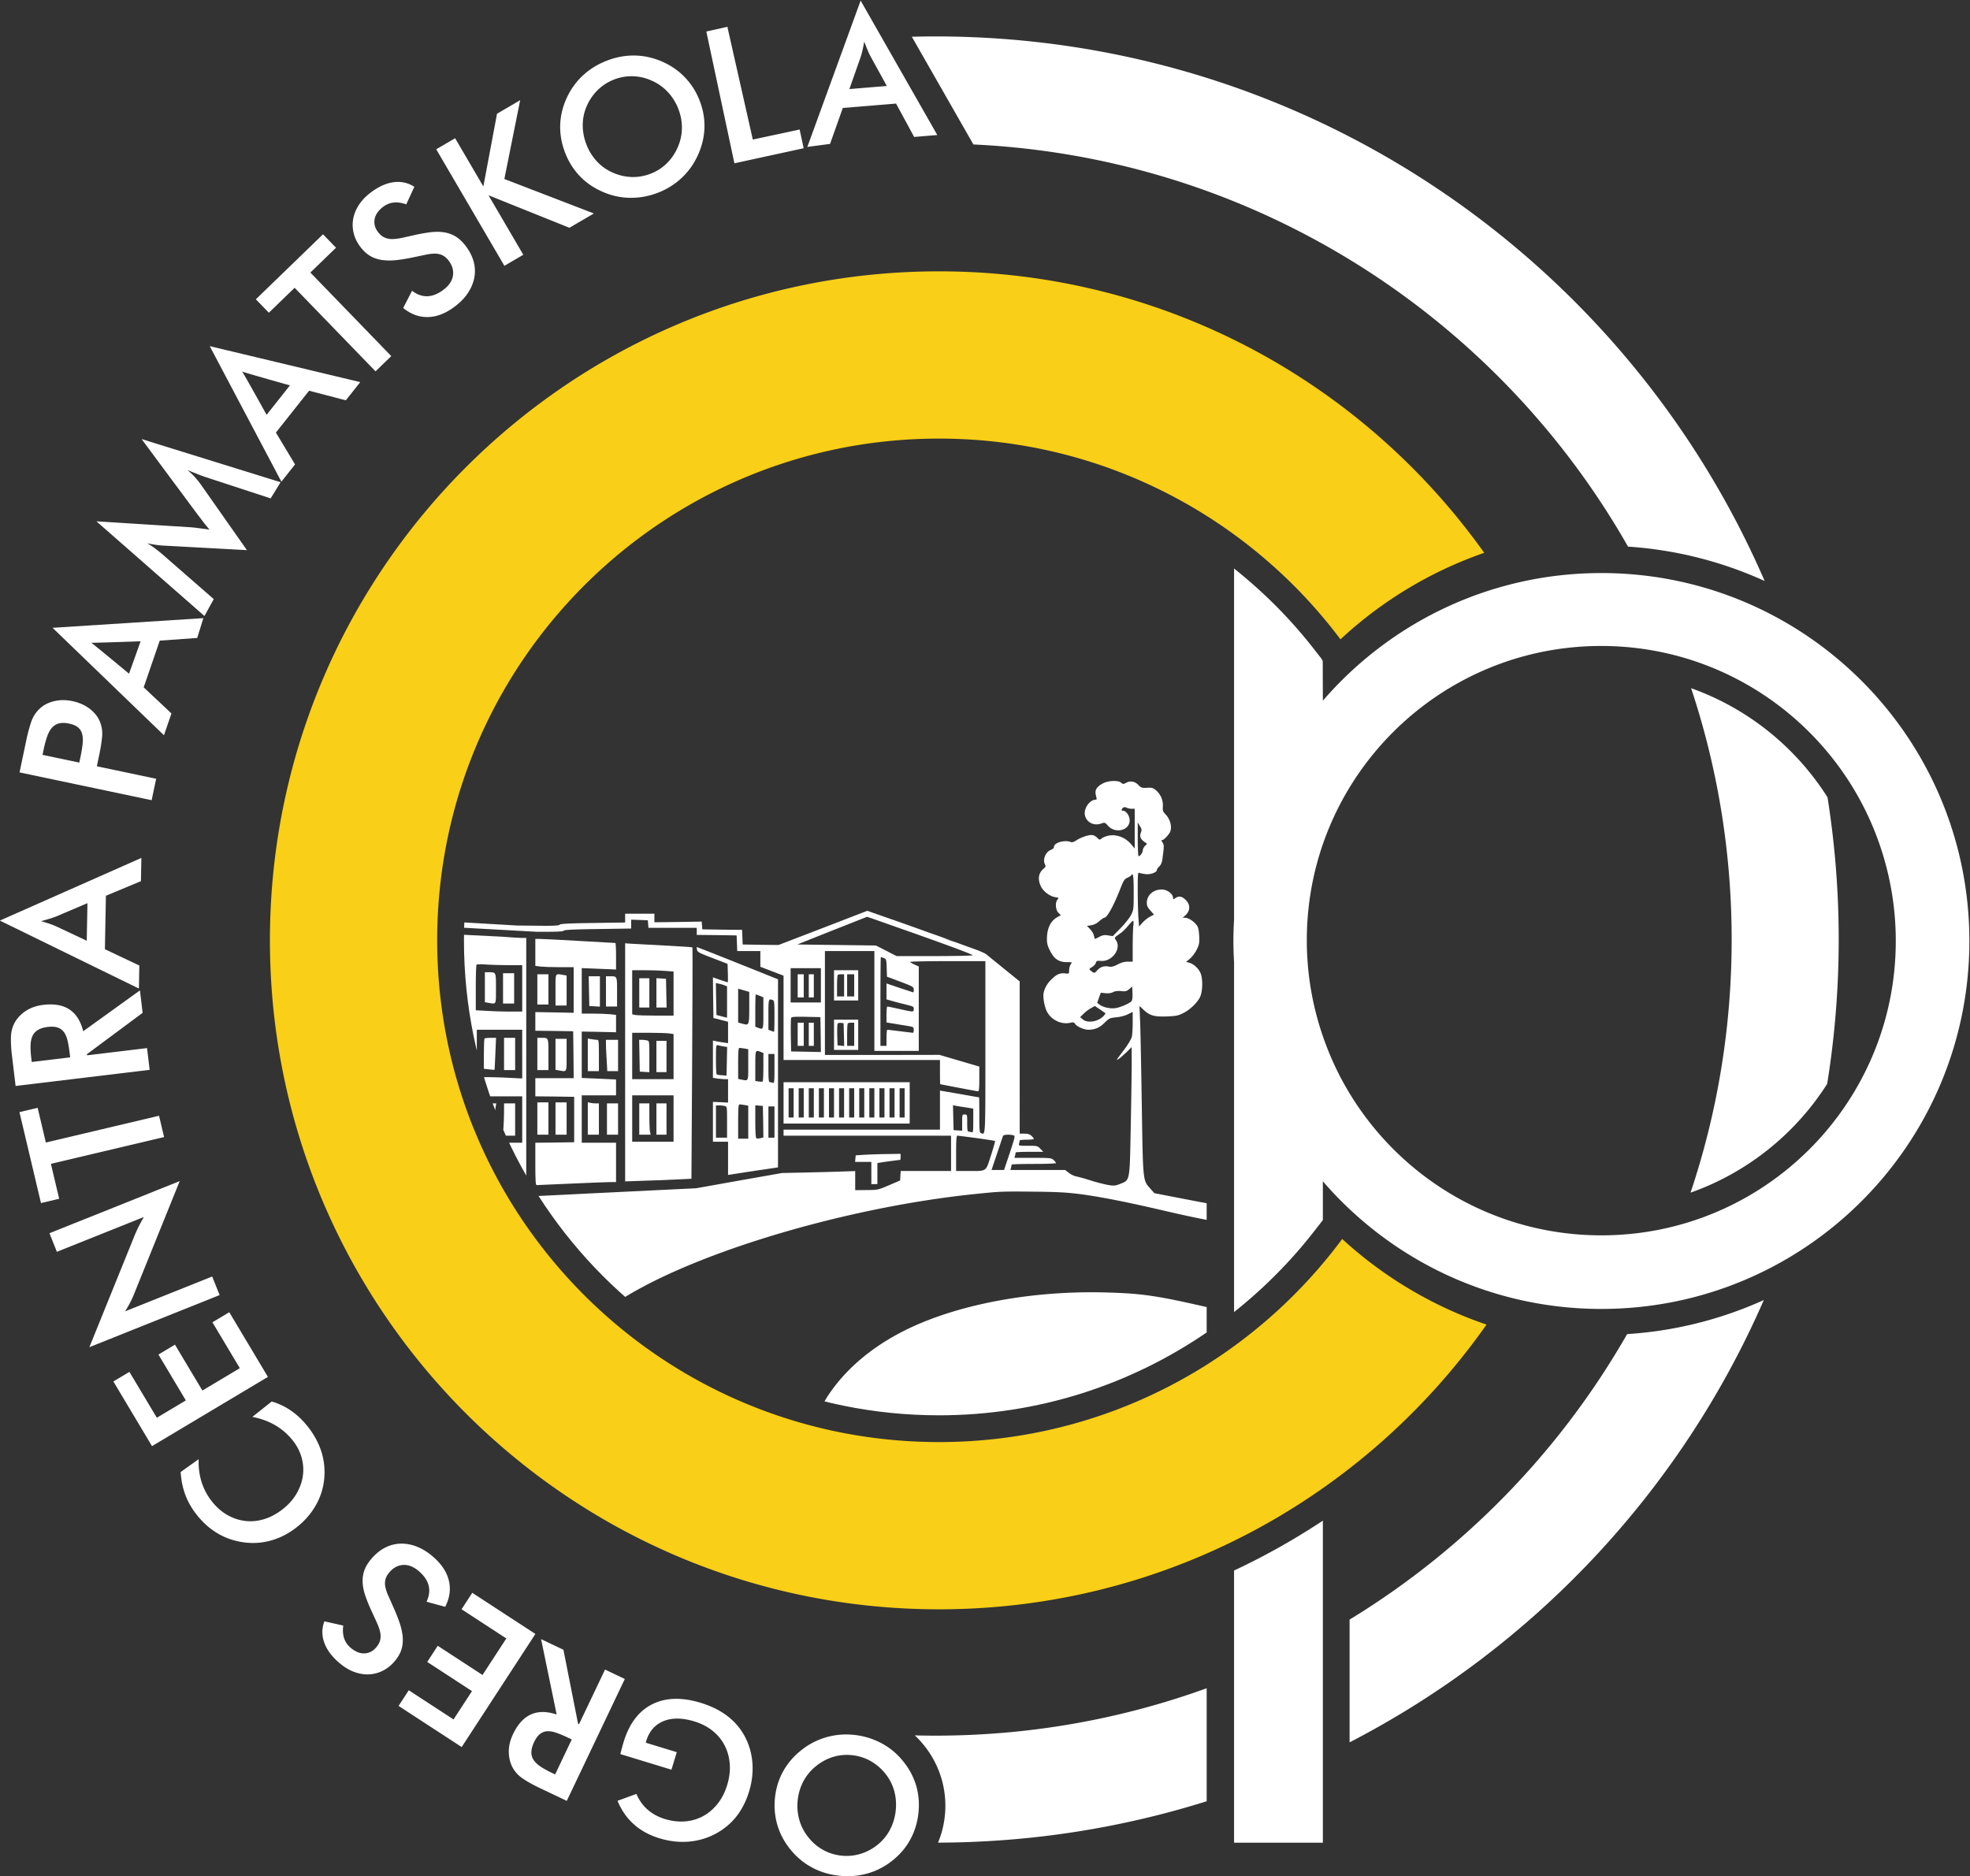 <svg xmlns="http://www.w3.org/2000/svg" viewBox="0 0 556.282 529.813">
  <rect x="0" y="0" width="556.282" height="529.813" fill="#333333" stroke="none"/>
  <defs>
    <clipPath clipPathUnits="userSpaceOnUse" id="a">
      <path d="M6.827 6.827h623.622v623.622H6.827Z"/>
    </clipPath>
    <clipPath clipPathUnits="userSpaceOnUse" id="b">
      <path d="M214.787 318.638c0-55.576 45.053-100.63 100.63-100.63 21.048 0 40.558 6.494 56.702 17.553v82.773c0 .101-.007.202-.007.304 0 .102.007.202.007.304v82.774c-16.145 11.057-35.654 17.552-56.702 17.552-55.577 0-100.63-45.054-100.63-100.63"/>
    </clipPath>
  </defs>
  <g clip-path="url(#a)" transform="matrix(1.333 0 0 -1.333 -155.3 690.303)">
    <path d="M506.008 318.801c0 10.257-.817 20.323-2.371 30.143-6.727 10.61-16.871 18.831-28.895 23.11 5.567-16.74 8.589-34.643 8.589-53.253 0-18.746-3.063-36.775-8.708-53.62 12.032 4.251 22.192 12.447 28.94 23.036a192.7 192.7 0 0 1 2.445 30.584m-44.63 83.247a83.066 83.066 0 0 0 28.942-7.28c-29.396 67.877-96.972 115.371-175.651 115.371-1.674 0-3.344-.022-5.008-.065l13.044-22.823c59.486-2.793 110.912-36.382 138.674-85.203M310.292 150.196c3.98-3.746 6.475-9.033 6.475-14.91a20.36 20.36 0 0 0-1.556-7.813c19.824.055 38.938 3.121 56.909 8.771v23.94c-17.932-6.497-37.276-10.044-57.451-10.044-1.463 0-2.922.02-4.377.056m92.102 24.528v-26.003c38.977 20.144 70.134 53.293 87.748 93.706a83.088 83.088 0 0 0-28.954-7.215 169.494 169.494 0 0 0-58.794-60.488M281.191 131.176c.56-1.884 1.492-3.622 2.795-5.21 1.303-1.59 2.824-2.848 4.56-3.774 1.738-.926 3.64-1.5 5.708-1.725 2.068-.224 4.056-.07 5.964.461 1.91.531 3.67 1.433 5.282 2.707 1.614 1.274 2.89 2.765 3.824 4.474.937 1.71 1.515 3.585 1.736 5.626.221 2.042.057 3.991-.493 5.847-.55 1.857-1.476 3.58-2.78 5.17a14.617 14.617 0 0 1-4.578 3.794 15.684 15.684 0 0 1-5.725 1.747 15.391 15.391 0 0 1-5.927-.485 15.17 15.17 0 0 1-5.284-2.727c-1.613-1.273-2.894-2.757-3.842-4.452-.948-1.694-1.532-3.562-1.753-5.604a14.761 14.761 0 0 1 .513-5.849m5.516 9.32a10.261 10.261 0 0 0 2.66 3.193c1.116.898 2.32 1.546 3.61 1.942a9.963 9.963 0 0 0 4.042.367 10.086 10.086 0 0 0 3.89-1.226 10.69 10.69 0 0 0 3.131-2.673 9.996 9.996 0 0 0 1.894-3.685c.365-1.34.47-2.726.314-4.158a11.282 11.282 0 0 0-1.199-4.014 9.968 9.968 0 0 0-2.64-3.214 10.665 10.665 0 0 0-3.65-1.939 10.173 10.173 0 0 0-4.044-.367 10.182 10.182 0 0 0-6.98 3.895 10.212 10.212 0 0 0-1.913 3.707 11.028 11.028 0 0 0-.332 4.18c.155 1.432.56 2.763 1.217 3.992m-26.835 6.144-6.58 2.008.116.383c.623 2.041 1.836 3.434 3.64 4.18 1.802.746 3.992.726 6.568-.06 1.48-.452 2.761-1.116 3.846-1.99a9.591 9.591 0 0 0 2.547-3.099c.612-1.19.972-2.499 1.08-3.926.108-1.427-.075-2.919-.55-4.475-.467-1.53-1.142-2.85-2.025-3.96-.883-1.112-1.908-1.984-3.077-2.617a9.5 9.5 0 0 0-3.83-1.109c-1.386-.107-2.806.061-4.259.505-2.857.872-4.867 2.643-6.032 5.312l-4-1.456c1.655-3.989 4.611-6.635 8.87-7.935 2.066-.63 4.091-.872 6.073-.725a14.65 14.65 0 0 1 5.598 1.554c3.605 1.855 6.046 4.874 7.323 9.056.623 2.041.86 4.053.713 6.035a14.212 14.212 0 0 1-1.565 5.56c-1.817 3.454-4.945 5.858-9.383 7.213-4.004 1.222-7.43 1.121-10.277-.304-2.846-1.426-4.864-4.084-6.052-7.976-.093-.305-.197-.67-.313-1.093-.115-.424-.245-.92-.39-1.487l10.826-3.305zm-11.01 15.506-4.19 1.994-5.502-11.557-.216.103-3.096 15.65-4.73 2.251 3.297-15.967c-4.178 1.398-7.258.014-9.24-4.152-.585-1.228-.884-2.429-.897-3.605-.012-1.175.217-2.258.69-3.252.496-1.004 1.228-1.839 2.195-2.506.967-.667 2.15-1.334 3.546-1.998l5.851-2.785zm-11.239-12.814-3.524-7.404-.758.361c-.939.447-1.732.891-2.379 1.331-.646.441-1.126.906-1.44 1.395a2.894 2.894 0 0 0-.453 1.655c.012.614.207 1.32.585 2.114.367.771.776 1.336 1.228 1.696.453.361.968.56 1.545.594.58.035 1.234-.078 1.966-.338a26.42 26.42 0 0 0 2.472-1.043zm-7.702 22.355-13.37 8.715-2.272-3.485 9.483-6.182-5.045-7.74-9.483 6.181-2.228-3.418 9.483-6.182-3.91-5.998-9.483 6.181-2.162-3.317 13.37-8.715zm-19.105 5.75c.968 1.901 1.22 3.778.753 5.63-.465 1.852-1.638 3.566-3.519 5.142-1.124.942-2.273 1.626-3.446 2.053-1.173.427-2.325.61-3.456.548a7.573 7.573 0 0 1-3.226-.923c-1.02-.554-1.959-1.34-2.816-2.364-.668-.797-1.142-1.59-1.423-2.382a6.657 6.657 0 0 1-.358-2.545c.043-.904.241-1.87.596-2.9.356-1.029.826-2.17 1.41-3.425.373-.8.712-1.537 1.017-2.21a10.21 10.21 0 0 0 .663-1.887 3.996 3.996 0 0 0 .05-1.685c-.105-.539-.379-1.074-.825-1.606-.702-.838-1.539-1.276-2.51-1.314-.972-.038-1.948.354-2.929 1.176-1.329 1.113-1.855 2.685-1.58 4.716l-3.997.897c-.567-1.507-.57-3.026-.01-4.558.561-1.53 1.658-2.982 3.293-4.352 1.002-.84 2.031-1.449 3.086-1.829 1.056-.38 2.093-.545 3.11-.493a7.246 7.246 0 0 1 2.926.783c.934.47 1.77 1.145 2.505 2.023.703.838 1.178 1.675 1.426 2.511.25.835.332 1.723.248 2.662-.082.94-.308 1.947-.677 3.021a40.34 40.34 0 0 1-1.434 3.551c-.332.766-.639 1.458-.922 2.077a9.146 9.146 0 0 0-.609 1.763 3.84 3.84 0 0 0-.029 1.616c.106.521.381 1.047.827 1.578.822.981 1.788 1.511 2.898 1.59 1.11.08 2.206-.336 3.29-1.244 2.29-1.919 2.86-4.102 1.712-6.55zm-40.856 40.24c3.62-.703 6.474-2.37 8.562-5.004.895-1.128 1.52-2.335 1.874-3.619a9.457 9.457 0 0 0 .268-3.846c-.176-1.28-.615-2.529-1.316-3.749-.7-1.219-1.667-2.317-2.9-3.295-1.254-.994-2.555-1.703-3.905-2.126-1.349-.423-2.684-.563-4.006-.42-1.32.143-2.592.556-3.815 1.238-1.22.682-2.32 1.64-3.298 2.872-2.004 2.528-2.95 5.523-2.835 8.983l-3.816-2.719c.106-1.72.433-3.325.982-4.812.55-1.487 1.363-2.91 2.44-4.268 1.342-1.692 2.858-3.025 4.55-3.999 1.69-.974 3.536-1.585 5.538-1.835a14.133 14.133 0 0 1 5.834.465c1.887.56 3.656 1.495 5.306 2.804 1.63 1.292 2.944 2.801 3.94 4.527a13.865 13.865 0 0 1 1.807 5.543 14.372 14.372 0 0 1-.555 5.787c-.58 1.89-1.556 3.7-2.932 5.435-2.12 2.675-4.659 4.44-7.617 5.293zm3.3 8.47-8.186 13.7-3.57-2.134 5.804-9.718-7.932-4.738-5.806 9.718-3.502-2.093 5.805-9.718-6.147-3.672-5.805 9.718-3.4-2.03 8.185-13.702zm-18.688 41.478-27.593-11.04 1.575-3.937 18.42 7.37a39.576 39.576 0 0 1-1.102-2.038 28.36 28.36 0 0 1-.968-2.156l-9.47-23.386 27.593 11.04-1.575 3.937-18.458-7.385a21.253 21.253 0 0 1 1.944 3.756zm-3.308 9.332-1.069 4.515-23.977-5.674-1.74 7.357-3.855-.912 4.56-19.268 3.853.912-1.75 7.396zm-3.058 14.241-.554 4.607-12.708-1.529-.029.238 11.801 8.76-.567 4.762-12.02-8.66c-1.052 4.277-3.868 6.141-8.448 5.59-1.35-.163-2.526-.553-3.526-1.17-1-.617-1.793-1.39-2.38-2.32-.583-.957-.898-2.022-.945-3.196-.046-1.174.022-2.53.207-4.065l.774-6.433zm-16.836 2.648-8.142-.98-.1.834c-.124 1.033-.173 1.94-.146 2.722.027.782.163 1.436.408 1.963.246.526.631.95 1.157 1.267.526.32 1.226.531 2.1.636.847.102 1.543.058 2.09-.132a2.681 2.681 0 0 0 1.327-.988c.34-.47.594-1.084.766-1.842.172-.758.318-1.64.44-2.646zm14.558 14.575.093 4.88-7.296 3.458.214 11.318 7.42 3.1.093 4.92-29.977-13.275zm-10.899 18.09-.15-7.959-6.465 3.043c-.37.167-.82.342-1.35.526-.53.183-1.153.375-1.869.575.724.2 1.354.381 1.89.545.537.163.993.321 1.37.474zm13.6 21.817.955 4.541-12.565 2.644.305 1.448.19.9c.301 1.435.508 2.741.62 3.917a6.666 6.666 0 0 1-.555 3.387c-.446.992-1.169 1.86-2.17 2.602-1.003.743-2.182 1.256-3.539 1.542-1.357.286-2.637.29-3.84.011-1.203-.278-2.209-.782-3.016-1.51a6.831 6.831 0 0 1-1.892-2.873 32.25 32.25 0 0 1-1.03-3.83l-.19-.9-1.26-5.989zm-15.329 7.967-7.789 1.64.247 1.174a22.25 22.25 0 0 0 .737 2.727c.272.773.613 1.39 1.023 1.85.41.457.91.761 1.5.91.59.147 1.302.134 2.137-.042.81-.17 1.434-.438 1.875-.803.441-.366.736-.843.884-1.433.148-.59.18-1.284.093-2.084a28.591 28.591 0 0 0-.46-2.764zm17.937 5.795 1.588 4.614-5.879 5.535 3.4 9.895 7.936.567 1.304 4.195-31.948-2.048zm-4.946 19.902-2.454-6.864s-7.386 6.141-8.006 6.552c.75-.033 10.46.312 10.46.312m22.52 19.314-9.757 13.893c-.86 1.203-1.806 2.224-2.836 3.063l2.398-.952a21.072 21.072 0 0 1 1.288-.479l13.94-4.565 2.097 3.43-29.44 9.136 11.774-15.869a60.51 60.51 0 0 0 1.142-1.494c.42-.565.91-1.169 1.47-1.81-1.104.15-1.998.267-2.68.353-.684.086-1.174.135-1.472.147l-19.805 1.25 22.882-20.06 1.973 3.577-10.858 9.478c-.497.425-1.009.835-1.537 1.232a19.5 19.5 0 0 1-1.683 1.13c.65-.145 1.293-.262 1.928-.352.635-.09 1.281-.148 1.936-.173zm7.301 14.503 2.891 3.657-4.053 6.747 7.033 8.87 7.78-2.034 3.057 3.855-31.887 7.621zm1.812 20.4-4.946-6.238s-4.739 8.574-5.187 9.167c.696-.28 10.133-2.929 10.133-2.929m18.132 2.976 3.334 3.227-17.138 17.704 5.431 5.258-2.754 2.845-14.226-13.772 2.754-2.845 5.461 5.286zm5.857 13.423c1.656-1.346 3.44-1.986 5.347-1.919 1.908.067 3.83.854 5.766 2.362 1.157.9 2.067 1.88 2.731 2.938.664 1.057 1.084 2.145 1.261 3.263a7.56 7.56 0 0 1-.225 3.35c-.327 1.113-.9 2.196-1.719 3.248-.639.82-1.316 1.451-2.03 1.891a6.637 6.637 0 0 1-2.413.884c-.894.15-1.88.158-2.96.027a36.619 36.619 0 0 1-3.646-.659c-.86-.197-1.652-.374-2.375-.53a10.295 10.295 0 0 0-1.983-.253 4 4 0 0 0-1.658.306c-.506.214-.97.595-1.397 1.142-.672.863-.924 1.773-.758 2.731.167.958.755 1.83 1.765 2.617 1.367 1.065 3.014 1.25 4.942.554l1.717 3.72c-1.355.871-2.84 1.193-4.454.967-1.615-.228-3.264-.996-4.947-2.307-1.03-.803-1.843-1.68-2.437-2.633-.593-.952-.972-1.93-1.135-2.937a7.254 7.254 0 0 1 .152-3.025c.263-1.012.748-1.97 1.452-2.874.672-.863 1.39-1.504 2.155-1.922a7.09 7.09 0 0 1 2.551-.8c.936-.118 1.968-.109 3.096.027 1.13.135 2.386.354 3.773.657.818.163 1.56.32 2.224.464.664.145 1.281.22 1.852.226a3.842 3.842 0 0 0 1.586-.31c.487-.214.943-.594 1.37-1.14.786-1.01 1.101-2.066.945-3.168-.156-1.102-.792-2.087-1.907-2.955-2.356-1.835-4.61-1.935-6.763-.299zm21.441 8.934 4.005 2.343-7.373 12.602 17.143-6.885 5.18 3.03-18.964 7.303 3.347 16.695-4.902-2.868-2.895-15.41-5.978 10.22-4.005-2.344zm38.205 39.963c-1.365 1.415-2.992 2.528-4.88 3.34-1.889.81-3.818 1.226-5.786 1.25-1.968.02-3.92-.345-5.86-1.098-1.939-.754-3.633-1.805-5.083-3.155-1.449-1.35-2.597-2.962-3.442-4.835-.846-1.874-1.29-3.785-1.335-5.733-.044-1.948.306-3.879 1.05-5.793.743-1.914 1.786-3.569 3.13-4.963 1.342-1.396 2.958-2.498 4.847-3.309a14.619 14.619 0 0 1 5.811-1.26c2.01-.02 3.972.34 5.886 1.084a15.387 15.387 0 0 1 5.038 3.16c1.445 1.361 2.59 2.98 3.436 4.853.845 1.873 1.3 3.78 1.36 5.721.062 1.94-.279 3.867-1.023 5.782a14.758 14.758 0 0 1-3.149 4.956m-.605-10.813a10.255 10.255 0 0 0-.89-4.058c-.578-1.313-1.348-2.44-2.31-3.387a9.952 9.952 0 0 0-3.42-2.187 10.095 10.095 0 0 0-4.019-.703 10.707 10.707 0 0 0-4.01.931 10.012 10.012 0 0 0-3.378 2.4 11.113 11.113 0 0 0-2.193 3.546 11.286 11.286 0 0 0-.784 4.116 9.976 9.976 0 0 0 .865 4.07 10.66 10.66 0 0 0 2.348 3.4 10.139 10.139 0 0 0 3.42 2.187 10.16 10.16 0 0 0 4 .696 10.23 10.23 0 0 0 3.99-.939 10.223 10.223 0 0 0 3.404-2.41 11.037 11.037 0 0 0 2.22-3.558c.521-1.342.774-2.71.757-4.104m11.124-7.432 14.67 3.19-.85 3.967-9.922-2.126-5.386 23.882-4.464-.992zm15.45 3.472 4.81.638 2.701 7.61 11.282.932 3.835-7.068 4.904.405-16.243 28.478zm16.838 12.911-7.933-.656 2.373 6.74c.13.384.257.85.386 1.395.13.546.256 1.185.383 1.918.272-.7.516-1.308.733-1.825.217-.518.421-.956.611-1.315z" fill="#fff"/>
    <path d="M533.687 318.496c0 43.052-34.9 77.953-77.953 77.953-23.585 0-44.707-10.49-59.002-27.04l-.028 8.444-.307.512s-.853 1.08-1.273 1.624c-5 6.487-10.795 12.321-17.2 17.42V323.04a79.56 79.56 0 0 1-.142-4.544c0-1.526.055-3.039.141-4.544V239.88c6.402 5.097 12.192 10.93 17.19 17.414.538.698 1.1 1.378 1.62 2.09v8.2c14.294-16.55 35.416-27.04 59.001-27.04 43.052 0 77.953 34.901 77.953 77.953m-18.402 18.568a62.368 62.368 0 0 0 2.811-18.568c0-34.442-27.92-62.362-62.362-62.362-25.778 0-47.883 15.65-57.38 37.96-.15.35-.29.705-.434 1.06a61.19 61.19 0 0 0-1.098 2.908c-.029.082-.062.163-.09.245v.02a62.24 62.24 0 0 0-3.4 20.311c0 34.441 27.92 62.362 62.361 62.362 28.027 0 51.733-18.49 59.592-43.936m-137.362-151.94v-57.66h18.81v68.227a147.065 147.065 0 0 0-18.81-10.567" fill="#fff"/>
    <path d="M430.914 400.735c-25.692 36.079-67.83 59.635-115.498 59.635-78.276 0-141.732-63.455-141.732-141.732 0-78.276 63.456-141.732 141.732-141.732 47.97 0 90.341 23.853 115.985 60.32a86.391 86.391 0 0 0-30.57 18.14c-19.369-26.104-50.412-43.027-85.415-43.027-58.707 0-106.299 47.592-106.299 106.299 0 58.708 47.592 106.299 106.3 106.299 34.78 0 65.653-16.706 85.046-42.528a86.397 86.397 0 0 0 30.451 18.326" fill="#f9cf17"/>
  </g>
  <g clip-path="url(#b)" transform="matrix(1.333 0 0 -1.333 -155.3 690.303)">
    <path d="M314.681 319.788c-.043 0-1.56.534-3.356 1.197a576.13 576.13 0 0 1-7.204 2.543l-3.89 1.368-9.405-3.634-9.405-3.613-3.784.043-3.805.064-.064 1.54-.064 1.56-4.21.043-4.212.064-.064.812-.064.835-5.023-.086-5.002-.064v1.816h-6.199V322.416l-6.862-.106c-5.13-.064-6.904-.171-7.01-.363-.129-.192-1.262-.257-4.597-.214l-4.424.043-11.693.684-.02-1.133 15.838-.876c4.126-.022 5.707.042 5.771.235.065.17 2.074.278 7.183.342l7.096.107v1.88l1.775-.063 1.752-.065.064-.79.065-.813h10.238v-1.496l4.233-.043 4.211-.064.064-1.646.064-1.668h4.895v-3.334l2.458-.94 2.458-.941v-17.87H315.622v-2.565c0-1.411.021-2.565.064-2.565.021 0 1.774-.342 3.89-.748 2.116-.406 3.976-.748 4.125-.748.193 0 .257.663.257 2.629v2.608l-4.232 1.24-4.21 1.239-12.12-.021h-12.143v22.017h10.474v-21.162h9.406v17.891l-.855.385c-.492.214-.919.47-.984.577-.064.086 3.506.17 7.91.17h8.037v-18.275c0-19.452.042-18.532-.94-18.148-.3.107-.343.663-.343 3.848 0 2.052-.02 3.719-.043 3.719-.043 0-1.924.32-4.168.727l-4.125.705v-8.272H282.49v-1.282h35.484v-7.482H307.306l-.064-1.004-.064-1.005-2.35-1.005c-2.33-1.004-2.374-1.004-4.746-1.026l-2.416-.021V269.748l-2.715-.086c-1.517-.064-5.002-.15-7.759-.213l-5.023-.107-9.085-1.603-9.084-1.625-23.62-1.154c-12.997-.663-23.749-1.133-23.877-1.07-.684.256-2.5 5.493-3.463 9.94-1.346 6.134-2.009 12.718-2.009 20.093-.02 5.493.256 8.956.92 11.713.213.898.362 1.668.341 1.71-.043.022-.556-.94-1.154-2.137-2.074-4.254-3.378-8.956-3.869-14.15-.962-9.769 1.432-20.115 6.348-27.468 4.575-6.84 8.764-24.41 21.74-31.829 6.946-3.975-.279-8.272 8.015-11.585 6.477-2.587 32.256-28.92 33.132-28.92.193 0 5.622-3.528 5.985-2.844 3.207-.706 6.584-4.04 8.551-2.116l8.55-.578 21.76-3.249c15.52-7.502 29.2 4.425 49.998 1.411 19.323-2.8 30.738 14.728 47.09 24.646 20.05 1.304 11.18 56.688 14.75 57.48-.835-.172-1.946.662-2.545 1.923-.513 1.047-.513 1.197-.684 9.512-.085 4.64-.17 10.538-.17 13.082l-.022 4.638 1.218-.833c.663-.47 1.304-.855 1.411-.855.107 0-.256.513-.855 1.133-1.924 2.052-1.86 1.817-1.988 6.818l-.107 4.468.535-.17c.3-.087 1.175-.172 1.945-.172 1.218 0 1.54.107 2.501.727.62.384 1.111.791 1.111.92 0 .106.385-.087.834-.45 1.924-1.518 4.574-2.052 6.156-1.24 1.09.577 2.202 1.86 2.93 3.356.64 1.347.661 1.475.661 4.382-.02 2.565-.085 3.164-.47 4.147-.64 1.582-1.325 2.501-2.223 2.993-1.454.833-4.382.47-6.156-.706l-1.026-.705-.406.727c-.214.406-.684.983-1.026 1.282-.599.492-.77.534-2.095.45l-1.454-.108v.705c0 1.411-1.004 2.993-1.753 2.737-.342-.107-.384.042-.384 1.624v1.753l.47-.32c.256-.193.834-.343 1.261-.343.705 0 .812-.085 1.026-.684.406-1.154 1.24-1.838 2.886-2.33.833-.235 1.667-.534 1.838-.64.171-.108.62-.386.962-.62.705-.47 1.411-.535 2.052-.215.3.171.534.15.876-.107.556-.384 2.416-.427 3.314-.085.855.321 1.56 1.047 1.56 1.603 0 .363.171.492.748.6.941.191 1.967 1.217 2.16 2.18.234 1.24-.62 2.607-2.053 3.355-1.069.556-1.325.598-2.629.491-.812-.085-1.796-.277-2.202-.448-.406-.17-.727-.214-.727-.107 0 .62-2.159 1.09-2.992.641-.32-.17-.556-.043-1.24.641-.705.706-1.005.855-1.689.855-.79 0-1.624-.384-2.094-.983-.193-.192-.428-.214-1.133-.02-.727.191-1.005.17-1.604-.108l-.726-.342-.129 2.16c-.085 1.174-.106 2.2-.064 2.243.064.043.278-.02.513-.15.663-.34 2.736-.277 3.527.107a7.09 7.09 0 0 1 1.176.791c.47.428.492.428 1.282.043 1.026-.492 4.254-.705 5.173-.32 1.347.555 1.84 1.816 1.176 3.056-.299.577-.278.663.214 1.39.705 1.026.748 2.714.085 3.548-1.389 1.774-4.189 1.56-5.344-.406-.427-.727-.449-.727-.962-.385-.427.278-.919.321-2.629.214l-2.116-.107.513.898c.278.491.513 1.24.513 1.688 0 .577.107.834.385.92.192.064.663.235 1.005.406.555.235.726.213 1.068-.022.235-.17.92-.299 1.603-.299 1.454 0 2.865.684 3.592 1.731.427.62.47.877.363 1.796-.192 1.496-.748 2.501-1.625 2.928-.79.406-2.436.513-2.65.171-.235-.363-.47-.235-.983.513-.278.407-.749.877-1.069 1.07-.79.47-2.287.427-3.12-.086-.62-.364-1.839-1.817-2.032-2.394-.064-.15-.32-.086-.705.171-.535.342-1.026.406-3.228.406-2.586 0-2.608 0-3.42-.663-1.646-1.325-1.838-3.997-.342-5.109.235-.192.107-.342-.534-.748-.962-.64-1.774-1.966-1.774-2.95 0-1.218 1.111-3.249 1.795-3.249.128 0 .385-.363.577-.812.492-1.197 1.54-1.646 3.826-1.646 1.304 0 2.01.107 2.48.363 1.154.642 1.218.385 1.026-4.937l-.15-4.703-.534.406c-.577.47-1.154.535-1.753.214-.32-.17-.427-.128-.534.278-.257.94-.599 1.411-1.197 1.667-.47.171-.62.385-.62.812 0 .877-1.154 2.523-2.287 3.228-1.326.834-2.287.855-3.42.021-.855-.619-1.988-2.479-1.988-3.27 0-.278-.17-.385-.535-.385-1.154 0-2.244-1.774-2.244-3.59 0-1.048.684-2.459 1.39-2.865.192-.128.234-.556.17-1.496-.128-1.604.235-2.63 1.24-3.463.492-.428.898-.577 1.454-.556 1.218.064 1.218.043.406-.79-.898-.92-1.646-2.459-1.668-3.314 0-.47-.149-.663-.705-.898-1.496-.62-3.527-3.762-3.976-6.135-.406-2.244.086-4.467 1.261-5.686 1.026-1.11 2.993-1.71 4.468-1.368.834.193.898.171 1.197-.406.705-1.368 2.031-1.624 3.848-.769 2.137 1.004 2.992 2.266 2.842 4.232-.085 1.24-.085 1.261.62 1.69 1.625 1.003 2.245 3.055 1.433 4.744-.32.663-.32.791 0 1.732.342 1.004.427 3.206.15 4.19-.086.298-.022.961.127 1.474.15.513.278 1.39.278 1.945 0 .642.13 1.112.321 1.283.406.342.406.406-.107-29.178l-.406-23.513-.64-1.582c-.62-1.517-1.263-2.415-1.989-2.82-.47-.258-11.522-2.395-15.882-3.079-1.88-.3-5.002-.684-6.926-.877-4.874-.49-5.836-.235-7.16 1.84-.3.49-.364 2.243-.557 14-.106 7.417-.213 15.454-.213 17.891v4.446l.705-.428c1.07-.662 1.176-.513.278.407-.876.897-1.176 1.838-1.176 3.655v.962l.855-.962.855-.962-.47 1.176c-.235.641-.598 1.56-.769 2.03-.32.855-.663 8.892-.706 15.797v2.757l.535-.577c.3-.32.748-.556 1.047-.556.427 0 .641-.192 1.005-.898.598-1.154 2.436-3.099 3.42-3.59.427-.236 1.41-.514 2.223-.663 2.01-.342 2.992-.043 5.066 1.603 1.004.791 1.496 1.518 1.667 2.48.086.513.235.77.534.812.962.192 1.732 1.047 2.181 2.437.983 2.971.727 4.96-.77 6.22-.94.77-2.223.813-2.693.065-.513-.77-.919-.834-1.454-.214-.79.94-2.757 1.796-4.04 1.796-.619 0-1.282-.107-1.453-.214-.214-.128-.428-.064-.706.214-1.11 1.218-3.676 1.646-5.386.876-.556-.235-1.069-.45-1.133-.45-.086 0 .15 10.538.235 10.603.021.022.534-.042 1.133-.106 1.347-.193 3.057-1.497 3.078-2.373.021-1.218 1.69-3.933 3.014-4.895 1.967-1.454 6.605-.577 8.486 1.582.748.833 1.325 2.629 1.325 4.104-.02 2.672-2.287 4.938-5.194 5.15-1.047.086-1.218.15-1.09.45.3.663.342 1.988.085 2.458-.128.278-.513.642-.833.834-.64.364-2.48.535-3.036.278-.256-.107-.384-.021-.49.385-.065.278-.279.684-.47.855-.408.427-1.455.449-1.776.043-.213-.257-.406-.257-1.218.128-.77.32-1.218.385-2.03.278-.578-.086-1.048-.064-1.048.02 0 .087.385.642.834 1.24.47.599 1.09 1.625 1.432 2.288l.577 1.218 2.18-.106c2.437-.13 2.886 0 3.527 1.068.535.877.535 1.582 0 2.459-.406.64-.406.748-.107 1.175.706 1.005.043 2.715-1.282 3.27-.94.385-3.207.385-5.066-.021-1.41-.3-1.475-.278-2.352.214-1.432.812-4.018.684-4.018-.214 0-.235-.17-.278-.64-.192-.792.17-1.22-.171-1.754-1.325-.342-.77-.513-.92-1.39-1.133-1.945-.492-2.607-1.283-3.056-3.698-.235-1.347-.235-1.475.213-2.202 1.133-1.817 2.886-2.394 5.26-1.71.683.192 1.388.47 1.538.577.32.278.235.385 1.07-1.325.362-.77.896-1.625 1.196-1.903l.534-.513-.534-.684c-.62-.812-1.048-2.971-.834-4.253.171-1.197-.406-2.715-1.496-3.912-.855-.941-.962-1.005-1.283-.684-.17.17-.385.684-.47 1.11-.107.685-.02.878.47 1.39.941.92 1.39 2.096 1.39 3.763 0 2.672-1.24 3.976-3.805 3.976-1.155 0-1.347-.064-1.817-.62-.364-.428-.599-.556-.812-.428-.513.32-1.988.214-2.672-.213-.364-.214-.898-.77-1.155-1.22-.278-.47-.513-.854-.534-.897-.02-.021-.449.107-.962.278-1.24.428-4.532-9.555-1.73-10.944.554-.278 1.26-.385 2.606-.385 1.625 0 1.924.064 2.694.577.47.3.983.855 1.133 1.219.213.556.342.64.726.513.236-.107 1.262-.171 2.266-.171 1.454.02 1.988.107 2.736.49 1.176.62 2.458 1.925 3.036 3.058.448.834.47.855.876.492.812-.727.45-5.173-.62-7.418-.598-1.303-2.244-3.57-2.565-3.57-.085 0-.128.32-.085.706.064.535-.065.877-.449 1.347-.492.577-.663.62-2.266.684-1.988.107-2.758-.128-3.548-1.07-.513-.597-.599-.62-1.197-.384-.877.364-3.27.17-4.489-.363-1.262-.556-2.459-1.625-3.036-2.715-.406-.748 2.672-21.12 3.57-21.995 2.33-2.352 5.536-2.33 7.93.02 1.09 1.07 2.052 3.143 2.181 4.768l.128 1.282 1.197.62c.663.32 1.71 1.048 2.33 1.603l1.133 1.005-.15-10.004c-.149-11.371-.043-10.752-2.009-12.953-.577-.663-1.069-1.261-1.069-1.325 0-.193 1.475.748 2.16 1.389.384.342.683.598.704.577.022-.043-.02-4.51-.107-9.961l-.128-9.897-.598-.62c-.663-.684-2.544-1.496-3.442-1.496-.406 0-.534-.086-.449-.3.065-.17.235-.705.364-1.175.128-.492.342-.876.47-.876.3 0 1.945.962 2.907 1.667l.684.513v-4.34c0-7.288-.278-7.951-3.74-8.977-1.262-.385-8.145.62-19.965 2.907l-7.183 1.39-.897 1.004c-1.56 1.774-1.518 1.39-1.775 17.913-.128 8.123-.277 16.096-.363 17.742l-.128 2.992.983-.898c1.24-1.154 2.245-1.41 4.96-1.304 1.88.086 2.286.17 3.42.749 1.367.705 2.8 2.073 3.441 3.29.598 1.156.662 3.956.128 5.153-.449 1.026-1.496 1.967-2.458 2.202l-.599.149.855.727c.471.406 1.112 1.26 1.411 1.902.513 1.027.577 1.369.513 2.865-.064 1.304-.192 1.838-.534 2.308-.62.813-1.753 1.56-2.416 1.56l-.555.022.448.364c1.176.983 1.262 2.329.214 3.377-.79.79-1.475.919-2.223.385-.427-.3-.47-.3-.47.064-.02.876-1.26 1.774-2.416 1.774-1.774 0-3.142-1.218-3.142-2.822 0-.62.171-1.004.77-1.646l.748-.856-.834-.426c-.449-.235-1.154-.791-1.582-1.261l-.748-.834-.149 2.052c-.064 1.133-.129 3.719-.129 5.772 0 3.44.022 3.697.385 3.526.193-.085.812-.192 1.347-.256 1.07-.086 2.33.385 2.33.898 0 .149.235.49.513.748.342.32.556.834.641 1.475.385 2.843.385 3.035.043 3.57-.278.406-.278.534-.064.534.32 0 1.261.962 1.624 1.646.513 1.004.107 2.693-.876 3.74-.62.642-.684.813-.62 1.796.064 1.304-.47 2.522-1.496 3.399-.599.49-.855.556-1.86.49-1.09-.063-1.24 0-1.88.643-.77.769-1.71.898-2.652.363-.47-.256-.577-.235-.94.064-.62.577-2.8.47-3.976-.192-1.283-.706-1.667-1.411-1.368-2.522.192-.727.192-.877-.064-.877-1.24 0-2.544-1.838-2.287-3.228.3-1.54 1.86-2.372 3.42-1.838.812.278.855.257 1.475-.45 1.56-1.752 4.595-1.003 4.595 1.134 0 .962-.726 2.03-1.389 2.03-.406 0-.406.3-.02.62.234.193.426.193.747.044.235-.13.705-.236 1.07-.236h.661v-8.422l-.769.92c-.898 1.047-2.052 1.688-3.378 1.859-.983.15-2.35-.192-2.928-.705-.32-.278-.428-.235-.898.235-.342.342-.79.556-1.176.556-.812 0-2.308-.535-3.249-1.155-.513-.342-.876-.448-1.175-.32-1.283.49-3.527-.15-3.527-1.048 0-.213-.257-.47-.642-.62-1.132-.427-1.816-2.073-1.26-3.1.192-.362.15-.512-.3-.897-1.09-.92-1.282-2.16-.598-3.698.491-1.068 1.902-2.16 3.056-2.33.77-.128.791-.171.492-.513-.534-.577-.428-2.201.192-2.8l.513-.491-.769-.45c-1.432-.79-2.18-2.394-2.18-4.639 0-.94.15-1.496.705-2.544.855-1.688 1.838-2.329 3.527-2.329 1.133 0 1.133 0 .812-.47-.192-.256-.342-.833-.342-1.24 0-.748-.02-.77-.748-.684-1.133.128-1.753-.107-2.8-1.069-1.048-.962-1.646-1.988-1.86-3.1-.17-.876.192-2.928.705-3.912.92-1.774 3.057-2.8 4.938-2.372.641.15.812.107 1.026-.235.342-.556 1.881-1.24 2.8-1.24 1.39 0 2.416.427 3.463 1.496.962.941 1.112 1.005 2.458 1.133.855.086 1.86.342 2.46.641l1.025.513v-2.265c0-1.24-.086-2.608-.193-3.036-.107-.427-.748-1.539-1.432-2.458-2.073-2.757-1.924-2.522-1.389-2.244.235.128.962.77 1.624 1.39l1.176 1.153v-4.082c-.02-2.266-.107-8.315-.214-13.446-.214-10.944-.149-10.623-2.18-11.436-1.069-.427-1.347-.448-2.565-.256-.727.128-2.394.534-3.655.941-1.262.406-2.672.79-3.1.876-.427.064-1.154.406-1.582.748l-.79.62h-11.607l.128.492c.064.256.128.534.128.641 0 .085 2.116.15 4.703.15 2.586 0 4.702.085 4.702.17 0 .107-.214.385-.49.642-.472.45-.685.47-4.405.47h-3.91l.127.492c.064.256.128.534.128.641 0 .085 1.325.15 2.928.15h2.93l-.62.641c-.599.62-.664.641-2.63.641-1.988 0-2.009 0-1.88.492.063.256.127.534.127.641 0 .085.684.15 1.496.15.834 0 1.497.085 1.497.171 0 .106-.214.384-.492.641-.363.342-.77.47-1.496.47h-1.005V309.935l-3.249 2.629c-1.774 1.454-3.484 2.822-3.783 3.078-.3.257-1.518.79-2.694 1.197l-2.137.77s-5.92 2.18-5.964 2.18m4.02-1.496c-.087 0-.6.17-1.177.363l-1.047.385s2.287-.748 2.223-.748m76.866 40.122c0-.278.107-.6.257-.75.192-.191.192-.447 0-1.046-.257-.834-1.41-2.415-1.775-2.415-.106 0-.192.833-.192 1.838 0 1.389.086 1.945.385 2.33.491.684 1.325.705 1.325.043m-2.35-3.292c0-1.197-.065-2.223-.172-2.266-.257-.171-1.283.834-1.774 1.753-.342.662-.407 1.047-.3 1.817l.15.983 1.047-.064 1.048-.044zm38.475-9.277c0-1.197-1.219-2.971-2.074-2.971-.47 0-.49.064-.49 1.688 0 1.539.041 1.689.383 1.582.214-.043.727 0 1.133.107.855.235 1.048.15 1.048-.406m-3.207-1.475c0-1.667-.02-1.71-.47-1.603-.278.064-.727-.022-1.026-.171-.47-.257-.64-.235-1.539.256l-.983.556.983.897c.556.513 1.197.92 1.454.92.235 0 .62.191.833.426.214.236.471.428.577.428.086 0 .171-.77.171-1.71m-41.832-.855c.45 0 .578-.107.578-.47 0-.278.192-.79.406-1.176l.427-.663-.684-.278c-.684-.299-3.12-.363-3.527-.106-.128.085.064.577.513 1.218.406.598.727 1.24.727 1.411 0 .235.128.3.492.192a5.226 5.226 0 0 1 1.068-.128m-28.472-2.073c-.299-.812-.107-1.303.748-1.945l.578-.406-.449-.45c-.257-.256-.47-.684-.47-.94 0-.47-.556-1.24-.898-1.24-.086 0-.17 1.603-.17 3.591v3.57l.447-.748c.407-.642.428-.834.214-1.433m75.52-2.885c.086-.492.257-1.026.406-1.197.556-.684-1.945-1.924-3.44-1.668-1.09.171-1.54.684-1.54 1.71v.877l1.111-.064c.984-.064 1.261.021 2.095.577.534.363 1.026.662 1.09.662.086 0 .193-.406.278-.897m-40.998-3.933a22.62 22.62 0 0 1-.128-2.159v-1.175l-.663.556c-.364.299-.77.556-.898.556-.15 0-.385.085-.556.192-.256.17-.149.363.492 1.005.427.427.941 1.068 1.112 1.41.491.94.812.749.641-.384m-36.039-5.75c0-3.634-.022-3.784-.556-4.853-.32-.62-1.304-1.881-2.223-2.8l-1.646-1.69-.983.15c-.79.128-1.176.064-1.86-.299-.47-.257-.898-.449-.94-.449-.043 0-.129.321-.214.684-.064.385-.449 1.005-.813 1.39l-.662.684.92.15c.62.107 1.196.406 1.71.876.448.384.897.705 1.025.705.598 0 1.966 2.48 3.377 6.07.727 1.84.92 2.16 1.518 2.395.363.171.727.384.812.513.406.684.535-.107.535-3.527m-51.686-6.925c11.35-3.976 17.656-6.306 17.57-6.477-.064-.086-3.719-.171-8.123-.171h-7.994l-2.202 1.133-2.18 1.112-8.336.106-8.315.107 7.353 2.929c4.061 1.603 7.396 2.928 7.417 2.928.021.022 2.18-.727 4.81-1.667m51.6-.278c-.064-.62-.128-2.565-.128-4.34v-3.206h-1.026c-.706 0-1.39-.192-2.159-.598-.876-.45-1.325-.556-1.86-.45-1.026.193-1.774-.042-2.458-.79-.598-.641-.62-.641-1.133-.256-.684.49-.684.534.086.983.342.214.684.598.748.855.107.406.235.47 1.07.406 2.393-.192 4.423 2.629 3.184 4.403-.385.556-.428.47 1.09 1.56.363.257 1.026.92 1.496 1.497.47.577.94 1.048 1.047 1.048.107 0 .13-.513.043-1.112m-52.84-6.797c.513-.193.534-.3.598-2.074l.064-1.86 2.843-1.068c2.694-1.026 2.822-1.112 2.822-1.668 0-.342-.02-.598-.064-.598-.043 0-1.326.427-2.886.94l-2.822.962v-3.378l1.133-.32a61.439 61.439 0 0 1 2.074-.556c2.65-.663 2.565-.62 2.565-1.176 0-.663-.02-.663-2.993 0-1.325.3-2.5.534-2.607.534-.086 0-.172-.769-.172-1.688v-1.689l1.347-.214c.727-.128 2.031-.342 2.886-.47 1.496-.257 1.54-.278 1.54-.876 0-.342-.065-.62-.15-.62-.108 0-1.326.15-2.737.32-1.389.171-2.629.321-2.714.321-.086 0-.172-.77-.172-1.71v-1.71h-1.282v9.405c0 5.173.043 9.405.085 9.405.065 0 .342-.085.642-.213m-13.339-5.772v-3.634h-6.412v7.268h6.412zm140.181.983c.813-.406 2.116-.577 2.715-.342.427.171.577.086 1.07-.684.683-1.026.597-1.325-.643-2.03-1.175-.663-2.436-.79-3.505-.364l-.877.342v2.16c0 2.03.022 2.137.342 1.688.171-.256.578-.599.898-.77m-74.365-4.317c-.406-.492-2.373-1.347-3.442-1.497-1.133-.149-2.565.171-3.356.748l-.49.385.383 1.07.385 1.068.983-.107c.642-.064 1.22.021 1.625.235.406.214.983.278 1.71.214.92-.107 1.154-.043 1.71.427l.62.535.064-1.39c.043-.811-.043-1.495-.192-1.687m-5.558-2.565c.043-.043-.085-.278-.32-.535-1.133-1.261-3.442-1.667-4.468-.77l-.556.47.748.728c.406.406 1.112.94 1.561 1.175l.812.449 1.07-.705c.576-.406 1.11-.77 1.153-.812m-60.3-4.532.042-3.698-3.142.064-3.163.064-.065 3.42c-.02 1.86 0 3.527.065 3.677.064.235.77.278 3.142.235l3.057-.064zm30.78-15.433 1.54-.257v-2.565c0-2.244-.043-2.543-.343-2.437a2.4 2.4 0 0 1-.64.129c-.236 0-.3.384-.3 1.817 0 1.795 0 1.816-.534 1.816-.535 0-.535-.021-.535-1.731v-1.71l-.898.064-.919.064-.064 2.629-.064 2.65.6-.127c.32-.064 1.302-.214 2.157-.342m10.004-5.9c.45-.128.428-.192-.727-3.741l-1.218-3.612h-2.651l1.176 3.484c.641 1.903 1.197 3.59 1.261 3.74.107.257 1.347.343 2.16.129m-7.76-.599c2.116-.3 3.87-.556 3.912-.62.042-.043-.342-1.432-.877-3.078-1.133-3.505-.769-3.27-4.83-3.27h-2.544v3.74c0 2.843.064 3.741.278 3.741.128 0 1.966-.236 4.061-.513m21.867-11.864c4.318-.555 10.153-1.71 18.362-3.633 15.283-3.57 25.052-4.574 37.834-3.87 7.418.407 12.013 1.112 22.573 3.42 13.21 2.886 4.34-17.014-11.35-20.606-9.128-2.093-16.353-3.098-20.307-2.8-5.579.407-10.068 1.177-18.747 3.208-11.97 2.777-15.027 3.226-22.829 3.44-16.395.45-32.64-2.757-43.69-8.593-6.606-3.505-11.822-8.08-15.349-13.508-.64-.963-15.155-26.592-15.24-26.55-7.546 3.677-10.518 9.897-13.296 12.462-19.623 13.018-18.04 18.02-26.677 23.15-4.168 2.202 8.336 9.085 8.336 9.298 0 .235 2.908 2.138 5.558 3.677 16.694 9.62 47.155 18.362 73.104 20.97 4.853.492 5.11.513 11.971.449 4.895-.043 7.075-.171 9.747-.513" fill="#fff"/>
    <path d="M285.482 308.993v-2.458h1.283v4.916h-1.282ZM287.833 308.993v-2.458h1.069v4.916h-1.069ZM285.482 298.733v-2.458h1.283v4.916h-1.282ZM287.833 298.733v-2.458h1.069v4.916h-1.069ZM213.938 319.852c.086-2.48.214-3.228.321-5.6l-.107-3.762-.086-17.101-.085-17.1.898-3.314c.491-1.816 1.132-4.082 1.432-5.023l.534-1.71 3.805.15c2.095.085 4.596.214 5.58.299l1.752.128v52.328h-.79c-.45 0-1.583.064-2.523.128l-1.71.128Zm10.474-6.477h2.715v-9.833h-2.5c-1.39 0-3.614.065-4.918.15l-2.415.128v4.746c0 2.608.064 4.809.171 4.916.085.086 1.07.107 2.18.02 1.112-.063 3.25-.127 4.767-.127m2.715-18.853v-5.152l-2.608.129a97.621 97.621 0 0 1-4.81.149h-2.2v10.047H227.126zm0-13.851v-4.917h-9.619v9.833h9.62z" fill="#fff"/>
    <path d="M219.218 308.694v-3.164l.812-.15c1.646-.256 1.539-.491 1.539 3.057 0 3.549.064 3.442-1.646 3.442h-.705ZM223.065 308.459v-3.207h2.351v6.413h-2.351ZM219.154 297.835c-.085-.064-.15-1.54-.15-3.27v-3.143l1.112-.128c.598-.085 1.133-.107 1.154-.085.022.02.086 1.56.17 3.42l.15 3.356h-1.153c-.62 0-1.22-.065-1.283-.15M223.28 294.564v-3.42h2.35v6.84h-2.351ZM219.004 280.67v-3.42h2.351v2.63c0 1.431.064 2.97.13 3.42l.148.79h-2.629ZM223.28 282.316c0-.983-.065-2.522-.129-3.42l-.15-1.646h2.629v6.84h-2.351ZM229.906 316.068v-2.843l1.133-.15c.598-.064 2.437-.128 4.06-.128h2.93V303.285l-4.062.086-4.061.064V299.481l4.019-.043 3.997-.064.064-4.959.043-4.98H229.906v-3.849l4.125-.042 4.105-.064v-9.619l-4.105-.065-4.125-.042v-4.489c0-3.442.064-4.489.278-4.489.128 0 3.44.15 7.31.321 3.89.171 7.61.32 8.294.32h1.218V275.755H239.739V285.8H247.006v3.356l-3.633.171-3.634.15v9.833l3.634-.065 3.633-.085v3.678l-1.303.148c-.727.064-2.373.128-3.634.128h-2.33v9.641l3.634-.15 3.633-.149v2.8c0 1.56-.064 2.821-.15 2.821-.106 0-3.483.193-7.545.428-4.061.235-7.823.427-8.38.427h-1.025ZM248.93 292.79v-25.223l4.339.15c2.373.064 5.536.192 7.01.277l2.695.13.149 24.474c.086 13.445.107 24.496.065 24.54-.043.063-2.78.234-6.05.405s-6.477.342-7.075.385l-1.133.085Zm8.507 19.366 1.753-.128v-9.34h-3.72c-2.03 0-4.018.063-4.381.127l-.663.15V312.306h2.629c1.433 0 3.399-.064 4.382-.15m.77-13.23.983-.15V289.22h-8.764v9.833h3.399c1.86 0 3.826-.064 4.382-.128m.983-18.04v-4.918h-8.764v9.833h8.764z" fill="#fff"/>
    <path d="M251.923 307.497v-3.1h2.138v6.199H251.922ZM255.556 307.518v-3.121h2.16l-.065 3.057-.064 3.035-1.005.064-1.026.064ZM251.965 294.201l.064-3.377 1.026-.064 1.005-.065v3.292c0 3.249 0 3.313-.47 3.442a5.668 5.668 0 0 1-1.09.128h-.599zM255.556 294.03v-3.313h2.138v6.626h-2.138ZM251.923 280.777v-3.313h2.415l-.15.662c-.063.364-.127 1.86-.127 3.314v2.65H251.922ZM255.556 280.777v-3.313h2.138v6.626h-2.138ZM264.15 316.667c.063-.492.362-.663 3.27-1.774l3.206-1.24.064-1.966c.021-1.07.021-1.946-.02-1.946-.044 0-.77.235-1.605.513l-1.539.535.043-4.297.064-4.318.748-.171c.406-.107 1.112-.3 1.561-.406l.791-.214V296.852l-.898.128c-.513.086-1.24.192-1.603.278l-.706.15V289.499l.984-.15c.555-.064 1.282-.128 1.603-.128h.62v-4.96l-1.604.086-1.603.064V275.968h3.207V268.935l.705.107c.363.064 2.758.428 5.28.813l4.596.684v39.844l-7.268 2.907c-3.997 1.603-7.866 3.142-8.614 3.42l-1.347.513Zm5.792-7.546.577-.235v-6.626l-.577.128c-.342.086-.834.214-1.133.299l-.535.129-.064 3.398-.064 3.378.6-.13a8.276 8.276 0 0 0 1.196-.341m5.28-4.403c0-4.168 0-4.168-1.539-3.72l-.813.214v7.182l1.176-.341 1.176-.342zm2.244 2.159.748-.321v-3.313c0-3.612.021-3.57-1.154-3.121l-.556.214v3.42c0 1.88.043 3.42.107 3.42s.45-.15.855-.3m2.757-.897c.3-.107.342-.62.342-3.42 0-1.817-.042-3.292-.085-3.292-.064 0-.342.086-.64.214l-.557.214v3.206c0 3.356.021 3.42.94 3.078m-10.495-9.811.812-.128-.064-3.036-.064-3.035-.962.085c-.534.022-1.026.107-1.11.17-.108.044-.172 1.476-.172 3.186 0 2.865.021 3.1.384 3.014.193-.064.727-.171 1.176-.256m4.49-.45.79-.15v-3.27c0-3.654.085-3.462-1.475-3.163l-.663.15v3.27c0 2.5.064 3.292.278 3.292.128 0 .62-.064 1.07-.128m3.44-.727.556-.214v-2.971c0-1.646-.064-3.035-.15-3.078-.106-.064-.49-.043-.855 0l-.705.107v3.185c0 3.44 0 3.42 1.154 2.97m2.907-3.547c0-2.758-.042-3.1-.342-2.993-.192.064-.47.129-.64.129-.236 0-.3.555-.3 2.992v2.993h1.282zm-6.348-7.695.791-.15v-6.99h-2.138v3.634c0 2.757.064 3.634.278 3.634.128 0 .62-.064 1.07-.128m-4.169-.214c.47-.128.47-.192.47-3.42v-3.292h-2.351v6.84h.705c.363 0 .898-.064 1.176-.128m8.122-3.335.043-3.334-.64-.15c-.343-.085-.728-.085-.856 0-.128.086-.214 1.454-.214 3.548v3.42l.812-.064.791-.064zm2.394-.064v-3.313h-1.282v6.626h1.282zM293.177 309.1v-3.206h5.13v6.412h-5.13Zm2.138 0v-2.351H293.818v2.2c0 1.22.064 2.289.15 2.353.064.085.406.149.748.149h.6Zm2.137 0v-2.351h-1.496v4.702h1.496zM230.333 308.245v-3.206h2.351v6.412h-2.351ZM234.18 308.138v-3.313H236.533v6.348l-.791.15c-1.667.256-1.56.492-1.56-3.185M241.277 307.881l.064-3.164 1.133-.064 1.112-.064v6.434h-2.373ZM244.869 307.817v-3.206h2.351v3.078c0 3.42.043 3.334-1.517 3.334h-.834ZM293.177 298.626v-3.206h5.13v6.412h-5.13Zm2.095.043.064-2.416-.705.064-.706.065-.064 2.116c-.02 1.175 0 2.266.064 2.415.064.193.342.278.684.235l.6-.064Zm2.18.064v-2.458h-1.496v2.308c0 1.283.064 2.394.15 2.458.064.086.406.15.748.15h.598zM230.333 294.564v-3.42h2.351v3.292c0 3.655.043 3.548-1.517 3.548h-.834ZM234.18 294.479v-3.27l.813-.15c1.646-.257 1.539-.513 1.539 3.292v3.42h-2.351ZM241.02 294.372v-3.441H243.373v3.313c0 3.014-.042 3.313-.363 3.313-.214 0-.748.064-1.176.128l-.812.15ZM244.869 296.66c0-.514.064-2.01.15-3.314l.128-2.416h2.287V297.557h-2.565ZM282.49 284.197v-4.382h26.718v8.764H282.49Zm2.137 0v-3.099h-1.068v6.198h1.068Zm2.137 0v-3.099h-1.068v6.198h1.068Zm2.139 0v-3.099h-1.07v6.198h1.07Zm2.137 0v-3.099h-1.069v6.198h1.069Zm2.138 0v-3.099h-1.069v6.198h1.069zm2.137 0v-3.099h-1.068v6.198h1.068zm2.138 0v-3.099h-1.069v6.198h1.069zm2.137 0v-3.099h-1.068v6.198h1.068zm2.138 0v-3.099h-1.07v6.198h1.07zm2.138 0v-3.099h-1.069v6.198h1.069zm2.137 0v-3.099h-1.069v6.198h1.069zm2.138 0v-3.099h-1.07v6.198h1.069zM230.333 280.884v-3.42h2.351v6.84h-2.351ZM234.18 280.884v-3.42H236.533v6.84h-2.351ZM241.02 280.905v-3.44H243.373v6.625h-.684a5.99 5.99 0 0 0-1.175.128l-.492.128ZM245.082 280.777v-3.313h2.351v6.626h-2.351ZM299.697 273.21l-1.924-.128-.064-.684-.064-.706h3.44v-4.702h1.283V271.457l.706.107c.684.128 3.955.556 4.126.556.043 0 .085.3.085.641v.641l-2.821-.042a131.2 131.2 0 0 1-4.767-.15" fill="#fff"/>
  </g>
</svg>
